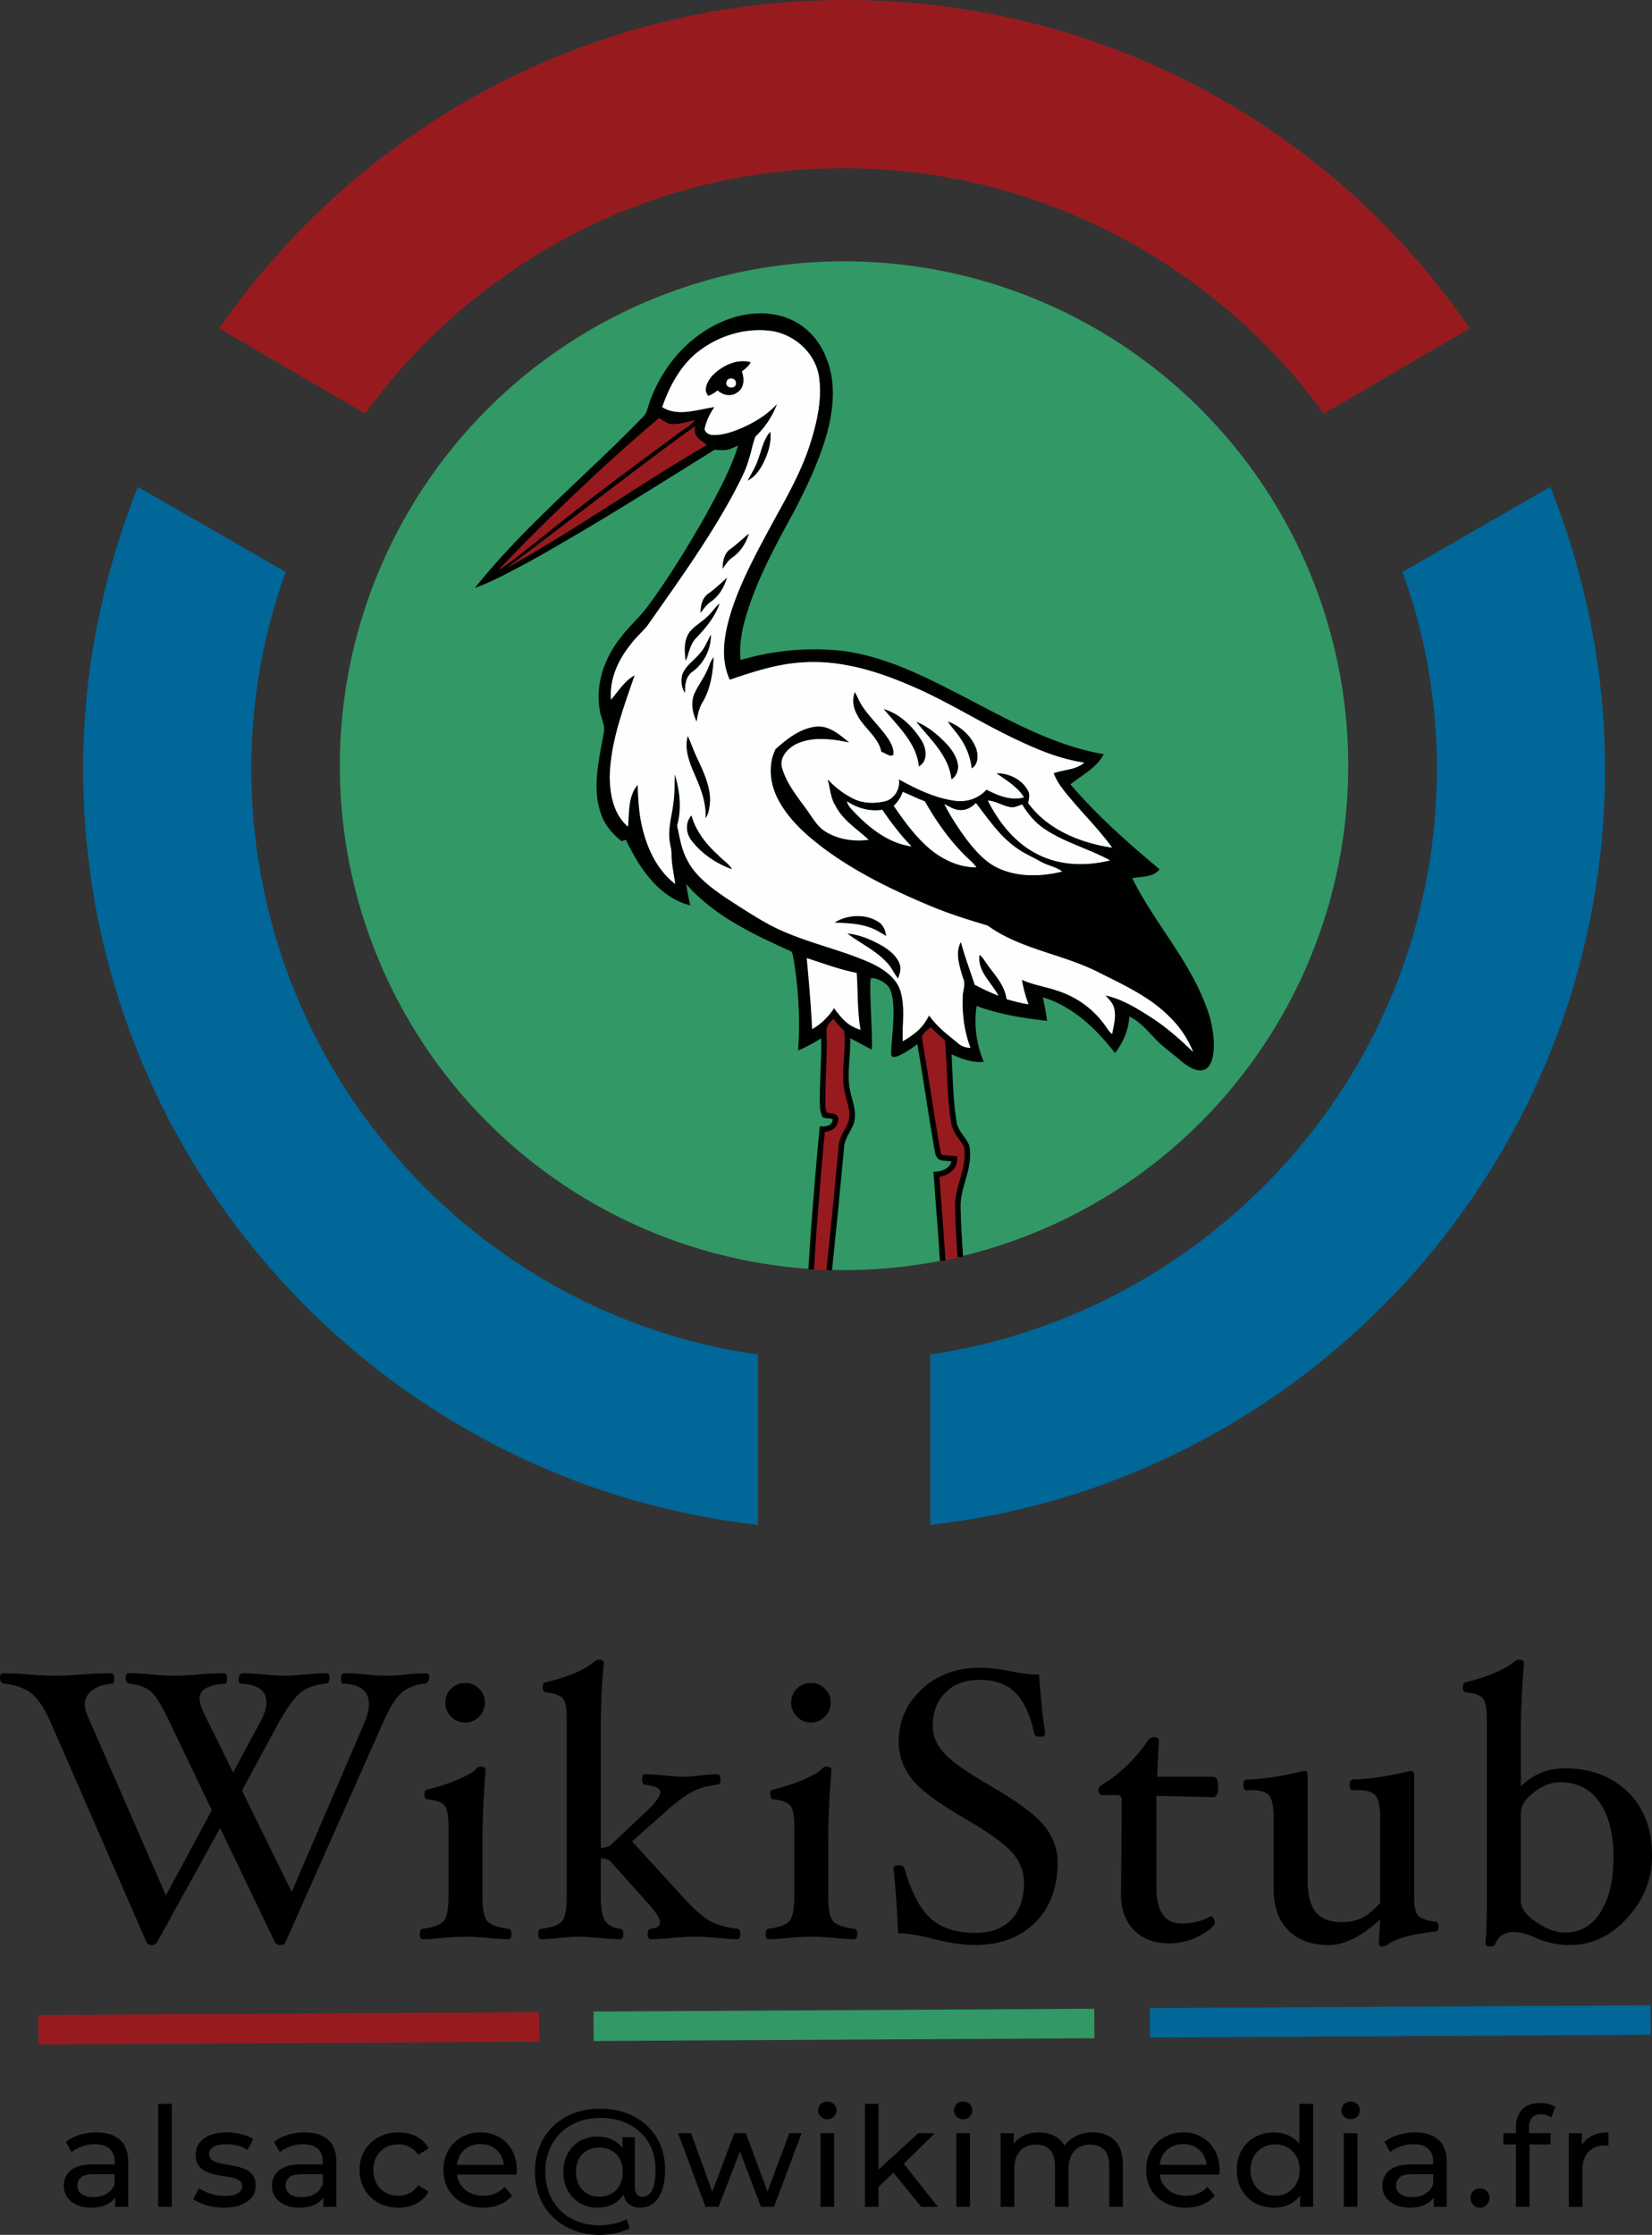 <svg xmlns="http://www.w3.org/2000/svg" viewBox="0 0 4760.85 6438.24"><rect x="0" y="0" width="4760.85" height="6438.24" fill="#333333" stroke="none"/><defs><style>.cls-1,.cls-5{fill:#971b1e;}.cls-2{fill:#329866;}.cls-3{fill:#fefffc;}.cls-4{fill:#000200;}.cls-5{stroke:#000;stroke-width:16px;}.cls-6{fill:#016698;}.cls-7,.cls-8,.cls-9{fill:none;stroke-width:85px;}.cls-7{stroke:#971b1e;}.cls-8{stroke:#329866;}.cls-9{stroke:#016698;}</style></defs><title>Fichier 4</title><g id="Calque_2" data-name="Calque 2"><g id="Calque_1-2" data-name="Calque 1"><g id="layer1"><g id="path4005"><path class="cls-1" d="M2436.5,0C1688.93,0,1029,373.79,631.82,946.14l420.51,245.3c309.54-426.35,811.81-706.69,1378.33-706.69s1074.63,280.34,1384.18,706.69l420.5-245.3C3844,373.79,3184.07,0,2436.5,0Z"/></g></g><circle class="cls-2" cx="2432.39" cy="2205.85" r="1453.08"/></g><g id="Calque_3" data-name="Calque 3"><path class="cls-3" d="M2314.67,2753.78c47.68,15.08,109.72,34.55,159,44,4.19,55.22-3.62,120.68,7,175-36.86-11.21-57.85-15.41-81-47-9.31,14.74-53.45,64.64-71,46-11.91-12.64,3-96.54-7-91,14.07-64.94,5.92-56.17-3-121Z"/></g><g id="Calque_2-2" data-name="Calque 2"><path class="cls-4" d="M2382.57,2981.57c-8.45,5.61-73.74,44.38-82.66,43.82,7-84.22.84-183.38-13.65-266.69-2.08-6.85-1.33-16.84-9.62-19.49-108.16-48.43-219.72-101.79-299.22-192.49,3,20.6,7.33,41.05,11.69,61.44-91.28-23.21-147.25-109-185.38-189-4,1.38-8,2.82-12,4.25-25.7-20-47.74-45.51-58.94-76.41-27.93-76.84-6.16-159.46,7.43-236.93,4.25-23.42-10.35-44.71-12.21-67.71-11.84-72.8,14.55-147.19,59.53-204.11,24.37-33.56,56.87-60.17,81-94,60.11-81.72,113-168.54,163.44-256.53,35.53-66.11,73.12-132,95.21-204.12-28.86,12.52-31.34,15.27-68,12-169.76,106-365.91,229.61-541.14,326.41-48.91,25.7-97.34,52.73-149.37,71.68,144.59-181.17,325.71-328.16,486.13-494.52,9-9,10.83-22,15-33.45,33.72-102.49,108.48-193.23,207.88-237.52,61.28-27.24,134.14-36,197.17-9.4,49.22,20.07,87.45,62.55,106.09,111.94,27.61,66.11,22,140.66,4.73,208.68-21.83,82-58.47,159.14-97.39,234.23-55.81,102.27-112.78,205.55-143.26,318.76-9.4,35.47-14.18,72.43-11,109.17a747.38,747.38,0,0,1,300.07-25.8C2556,1893.2,2667.29,1950,2775.4,2005.93c129.72,66.91,259.34,141.78,405.26,166.69-20.23,39.87-62.44,59.79-95.69,86.92,76.84,90.17,166.05,168.75,256.69,244.69-18,24.26-52.14,19.91-78.59,25.86,63,127.7,163.61,234.49,212.94,369.47,36.49,89.63,37.6,248.09-72.49,156.7-23.79-20.6-49.91-38.55-71.79-61.28-23.95-24.11-45.61-51.93-77.1-66.69-2,38.39-18,75.08-41.21,105.35-54.26-69.62-121.44-134.77-208.1-160.58,5.1,22.41,9.24,45,12.16,67.81-68.81-7.64-137.9-18.8-203.1-42.9a298.17,298.17,0,0,0,20.86,160.78c-24.32,2.5-38-2-60.94-8.43-1.77-.15-104.68-38.27-184.66-107.35-8.66-7.48,32.76-73.28,24.11-79.68-.75-.56,89.73,68.11,93,88-11.91,17.86-118.74,108.56-137,91.25-8.17-12.64,20.07-145.77-6.29-195.44-9.81-18.49-41.47-31.69-53.36-29-7.16,1.63,7.42,208.48,1.18,205.15l-57.11-30.55c-37-19.79-70.2-12.05-71.58-11.13ZM2004.23,1019.46c-46.46,40.19-75.93,96.22-95.69,153.56,46.31,28.52,101.26,6.16,150.43-.21-13.27,18.8-23.31,39.93-28.24,62.45,1.06,12,13.91,17.52,24.47,17.89,26.29.48,51.72-7.7,75.83-17.36,40.2-16.94,78.91-39.72,108.49-72.22-13,35.63-34.63,67.49-61.81,93.78-9.08,20.28-11.42,43.17-19,64.14-9.45,35.63-27.93,67.65-44.5,100.26-72.48,134-162,257.64-249.36,382-15.45,18.21-33.4,34.2-47.73,53.47-35.79,44.34-61.23,100.36-56.08,158.45,20.92-25,38.77-54,68-70.41-32.18,95.16-69.72,191.32-71.68,293.17.42,51.08,11.41,108.27,52.41,142.89,3.82-40.41-.38-87.67,28-120.43,1.54,39.4,3.29,79,12,117.56,14.18,63.57,43.33,127.18,95.85,167.91-3.3-28.36-10.62-56.29-10.36-85,.16-16.3-5.79-31.75-6.48-48-2.23-34.3,8.13-67.65,12-101.47,4-26.87,2.55-54.11,4.09-81.14,14.39,47.63,20.45,98.93,6.59,147.46,7,31.76,11.57,64.57,26.44,93.94,23.58,50.55,70.36,84.16,115,115,37.86,24.43,75.56,49.28,114.85,71.37,95.16,53.63,204.76,71.73,303.68,116.5,34.78,16.72,71,40.67,83.42,79.33,14.55,47.1,4.62,96.8,6.91,145.12,40.09-17.84,62.28-59.2,74.71-99.24,27.29,36.43,50.34,77.1,86,106.36,9.5,8.34,22,11.41,34.35,12.05-18.1-47.1-24.42-98.13-22.4-148.31.26-17.79,9.45-35.89.63-53-9.24-32.82-24-71.79-5.73-103.81,10.83,41.84,26.65,82.14,39.72,123.35,22.3,11.47,44.92,22.35,68.23,31.54-19.65-38.28-61.7-70.46-54.32-117.88a63.25,63.25,0,0,1,14.34,16.14c23.1,36.11,58.09,67,63.61,111.78,20.92,5.41,41.68,12.05,63.24,14.49-9-22.67-15-46.41-19.22-70.41,34.09,15.61,71.74,20.18,106.79,33a268.15,268.15,0,0,1,133.86,99.56c5.79,8.34,11.21,17.26,19.44,23.58,4.3-24.32,12.16-49.49,5.68-74.08-3.61-15.13-15.08-26.12-25.28-37.06,47.85,10.35,90.17,36.48,131,62.5,44.44,28.67,84.27,63.61,122,100.41a290.24,290.24,0,0,0-67.65-100.78c-58.51-59.42-136-93.62-209.21-130.68-102.27-50.93-221.27-64.57-315.26-132.44-55.38-16.67-110.93-33.77-164.34-56.23-104.08-43.49-206.62-92.87-298.38-159.09-55.49-40.83-109.81-87.45-142-149.58-22.67-43.6-29-98.93-6.58-143.69,34.67-30.91,74.87-62.77,123.25-65.31,35.57.15,63.34,25.22,89.31,46.4-49.91-9.92-104.66-18-152.5,4.41-24.48,12.27-49.33,38.23-41.26,67.86,12.21,43.81,41.31,79.87,67.49,116.08,18.48,23.9,32.12,53.05,59,69,36.38,22,81.25,28.57,123,22.73-33.34-31-74.5-56-95.74-98-14.65-23.26-15.13-51.24-22.67-76.83a248.58,248.58,0,0,0,71.74,55.06c28.3,15.24,62.28,16.2,93.08,9.08,27.56-6.1,45.35-36.21,40.68-63.51,49.86,27.78,102.75,53.32,159.72,61.65,34.15,5.42,69.72-5.73,92.72-31.91,32.92,16.89,70.57,32.82,108.05,22.3-18.95-30.85-50.92-48.69-79.27-69.35,35.47-.69,73.38,17.31,90.53,49.28,7.22,11.15,3.24,24.64,1.17,36.69,55.91,76.47,150.49,114.81,241.61,128.24-34.47-47.9-76.26-89.79-114.33-134.66-20.76-24.48-42.48-49.28-54.16-79.65,29-10.94,64.09-9.24,88.2-30.48-75.72-11.05-146.4-42.32-214.69-75.56-99.66-48.7-193.76-108.75-296.67-150.92-95.42-40.35-198.65-70-303.25-62-71.32,4.46-139.82,26.92-206.93,49.86-30.64-66.59-13.76-142.58,8.12-209.06,30-87.61,75.19-168.75,118.94-250,39.78-72.06,80.66-144.38,105.41-223.29,19.11-60.91,33.82-125.48,24.8-189.52-9.72-69.66-71.9-124.68-140.4-133.38-77-9.56-156.54,16.83-215.64,66.32M1880,1227.29c-82.42,84-148.29,160.94-237.55,237.51-49,39.83-88.19,65.61-129.45,113.13,149.66-110.62,271.57-221.14,404.12-318.54,16.25-12.69,12.51-3.38,26-19.21-27.29,4.15-13.93,5.37-41,2.11-5.2-2.84-17-10.17-22.21-15Zm-294.59,318.82c67.11-37.39,112.61-69.32,178.77-108.45,87.57-54.64,153.38-108.28,240-164.4-5.1-16.62-13.21-6.75-14.06-27.36-20.77,12.64-34.77,26.82-55.13,40.94Zm1016.12,735.28c-5.09,15.45-14.33,28.83-25.8,40.19,27.34,39.51,55.49,79,90.69,112.05,39.67,37.64,91.55,65,147.3,65a106.54,106.54,0,0,0-14.87-17.1c-54.53-49.12-97.59-109.65-133.81-173.21-21.77-7.54-42.05-18.59-63.51-26.92m-160.73,27.34c4.25,16.36,18.32,27.35,29.36,39.3,42.7,42.9,95,81.93,156.6,90.21-31.55-32.12-58.68-68.18-84.22-105.19-35.9,5.37-71.79-4.56-101.74-24.32m406-2.49c32.45,64.36,80.29,124.2,146.3,156.22,63.45,31.49,138,32.81,205.87,16.09-62.45-34.25-133.76-51.72-192.6-93-25.33-17.58-44.82-42.06-60.85-68.13-11.26,4.25-23,10.52-35.37,7.6-21.77-4.09-40.83-17.47-63.35-18.8m-80.55,27.56c-16.51-.53-30.43-10.15-44.66-17.26,17.53,35,39.35,67.81,62.4,99.46,26,34.09,55.27,68.18,95.31,86.07,56.92,25.17,122.13,23.21,181.6,8.6-17.89-13.91-41.36-16.72-60.8-27.77-24.9-14.44-51.87-25.33-74.81-43-46.25-33.66-78.43-81.88-112.84-126.69-11.84,12.63-28.41,21.93-46.2,20.55M2324.89,2760c5.74,62.92,11.84,129.2,15.52,204.79,24.8-13.7,47.68-35.67,63.29-60.41,23.15,31.59,40,51.35,76.89,62.55-10.62-54.32-7.55-109.07-11.74-164.29-49.28-9.45-96.28-27.56-144-42.64m55.54,226.47,54-6.21c-11.63-10.89-21.4-23.47-30.8-36.27-11.31,11.53-25.49,24.64-23.21,42.48m269.7,21.77,62,.8c-14.92-12.05-26.5-27.45-40.68-40.25-9.45,11.42-26.33,22.3-21.29,39.45"/><path class="cls-4" d="M2052.18,1082.7c27.82-28.83,70.89-50.29,111.3-39.35-4.78,12-16,19-25.44,27,7.54,20,7.44,46.89-12.42,59.74-17.31,14-42.06,9.45-57.35-5.26-8.23,6.37-17,12.11-26.77,15.82-16.88-17.41-2-42.74,10.68-57.93m43.54,13.92c1.06,9.45-7.6,12.08,3.82,13.62,9.45,2.71,5.75,1.42,12.23-3.78.69-10.73,10.25-11.67-2.07-12.74C2100.46,1091.12,2101.93,1091.84,2095.72,1096.62Z"/><path class="cls-4" d="M2184.88,1322.55c10.24-26.76,15.13-57,35-78.9,4.3,33.45-7.59,66.74-22.83,96-10.14,18.43-23.68,35.69-42.8,45.46C2165.07,1364.56,2177.81,1344.86,2184.88,1322.55Z"/><path class="cls-4" d="M2105,1581.21c19.12-13.23,35.16-30.22,53.74-44.08-8.55,26.5-23.36,51.67-46.52,67.81-13,8.45-21.13,21.72-29.84,34.15C2082.34,1617.9,2086.32,1594.22,2105,1581.21Z"/><path class="cls-4" d="M2041.19,1709.92c19.54-13.75,36.74-30.27,54.42-46.25-8.23,26.87-22.56,53-46.25,69.24-12.69,8.45-21.29,21.14-30.53,32.93-.32-20.61,4.46-43.28,22.36-55.92Z"/><path class="cls-4" d="M2038.74,1775.82c13-11.21,21.24-27.08,35.32-37.22-13.33,38.76-40.1,70.62-68,99.72-17.78,18.21-20.33,44.28-29.89,66.64-4.09-27.88-6.43-59.69,10.78-83.9,14.18-18.37,35.47-29,51.82-45.24Z"/><path class="cls-4" d="M2017.29,1881.59c14.29-15.55,21.08-35.78,31.6-53.73,1,41.47-19.39,82.25-52.63,107-20.39,13.86-22.51,39.19-21.71,61.71-10.94-14-12.16-33.35-9.35-50.24,8.39-27.66,34.78-43.17,52.09-64.73Z"/><path class="cls-4" d="M2038.32,1929.86c6.11-12.26,8.92-26.49,18.58-36.69-2,44.5-8.76,90.32-31.64,129.35-10.89,17.15-14.45,37.12-17.58,56.82-12-24.8-18-55-6.58-81.08,10.62-23.74,26.81-44.55,37.22-68.4Z"/><path class="cls-4" d="M2463.44,1993.26c7.54,12.38,12.32,26.29,20.13,38.56,22,34,52.51,61.43,75.4,94.78,9.08,14.23,18.26,30.69,15.5,48.21-10.78,7.33-23.15-6.53-34.51-8.6-8.92-44.55-52-69.29-70.73-108.75-11.15-19.38-13.81-43.17-5.79-64.2Z"/><path class="cls-4" d="M2546.65,2042.38c46.25,13.65,83.21,49.55,108.59,89.42,14.81,23,20.71,60.64-7.22,76.41-6.75-68.18-60.59-115.86-101.37-165.83Z"/><path class="cls-4" d="M2640.21,2078.86c31.91,12.59,59.1,34.68,82.89,59,16.3,16.46,30.85,35.89,36.69,58.73,4.73,17.94-1.8,39.18-18.1,49.06-6.54-68.66-61.49-115.86-101.48-166.79Z"/><path class="cls-4" d="M2731.6,2078.07c35.47,13.27,66.9,40.62,81,76.25,7.38,19.43,8,47.68-12.37,59.42a189,189,0,0,0-31.33-84.8c-10.89-18.16-26.82-32.55-37.33-50.87Z"/><path class="cls-4" d="M1982.14,2119.86c9.66,20.44,16.62,42.1,26.5,62.6,18.1,39.51,38.44,80.18,38,124.73-1.8,17.26-2.76,36.22-13.7,50.56,3.56-49.87-17.68-95.74-37.06-140.19-12.43-30.69-23.42-64.68-13.7-97.7Z"/><path class="cls-4" d="M1993,2421.68c-16.88-20.87-19-52.41-.32-73,12.59,45.29,42.16,82.84,76.36,114,13.28,14.34,31.12,24.54,41,41.74C2064.66,2488.37,2022.39,2460.12,1993,2421.68Z"/><path class="cls-4" d="M2404.6,2657.71c36.75-22.94,88.1-26.18,125.48-2.92,15.29,8.44,21.4,25.38,24,41.63-15.61-8.55-30.37-19-47.52-24.43-32.61-12.1-67.76-12.32-102-14.28Z"/><path class="cls-4" d="M2441.24,2688.93c36.86,3.45,71.53,18.64,103.34,36.91,19.86,12.42,39.77,28.35,48.05,51,5.15,14.17.43,29-4.78,42.37-12.47-15.77-19.64-35.31-34.88-48.9-32-34-75.25-53.37-111.73-81.41Z"/><path class="cls-3" d="M2004.23,1019.46c59.1-49.49,138.64-75.88,215.64-66.32,68.5,8.7,130.68,63.72,140.4,133.38,9,64-5.69,128.61-24.8,189.52-24.75,78.91-65.63,151.23-105.41,223.29-43.75,81.24-89,162.38-118.94,250-21.88,66.48-38.76,142.47-8.12,209.06,67.11-22.94,135.61-45.4,206.93-49.86,104.6-8,207.83,21.61,303.25,62,102.91,42.17,197,102.22,296.67,150.92,68.29,33.24,139,64.51,214.69,75.56-24.11,21.24-59.21,19.54-88.2,30.48,11.68,30.37,33.4,55.17,54.16,79.65,38.07,44.87,79.86,86.76,114.33,134.66-91.12-13.43-185.69-51.77-241.61-128.24,2.07-12.05,6.05-25.54-1.17-36.69-17.15-32-55.06-50-90.53-49.28,28.35,20.66,60.32,38.5,79.28,69.35-37.49,10.52-75.14-5.41-108.06-22.3-23,26.18-58.57,37.33-92.72,31.91-57-8.33-109.86-33.87-159.72-61.65,4.67,27.3-13.12,57.41-40.68,63.51-30.8,7.12-64.78,6.16-93.08-9.08a248.58,248.58,0,0,1-71.74-55.06c7.54,25.59,8,53.58,22.67,76.83,21.24,42.06,62.4,67,95.74,98-41.73,5.84-86.6-.69-123-22.73-26.87-15.93-40.51-45.08-59-69-26.18-36.21-55.28-72.27-67.49-116.07-8.07-29.63,16.78-55.6,41.26-67.87,47.84-22.41,102.59-14.33,152.5-4.4-26-21.19-53.74-46.25-89.31-46.41-48.38,2.54-88.58,34.4-123.25,65.31-22.41,44.76-16.09,100.09,6.58,143.69,32.18,62.13,86.5,108.75,142,149.58,91.76,66.22,194.3,115.6,298.38,159.09,53.41,22.46,109,39.56,164.34,56.23,94,67.87,213,81.51,315.26,132.44,73.22,37.06,150.7,71.26,209.21,130.68a290.24,290.24,0,0,1,67.65,100.78c-37.75-36.8-77.58-71.74-122-100.41-40.78-26-83.1-52.15-131-62.5,10.2,10.94,21.67,21.93,25.28,37.06,6.48,24.59-1.38,49.76-5.68,74.08-8.23-6.32-13.65-15.24-19.44-23.58a268.15,268.15,0,0,0-133.86-99.56c-35.05-12.8-72.7-17.37-106.79-33,4.2,24,10.25,47.74,19.22,70.41-21.56-2.44-42.32-9.08-63.24-14.49-5.52-44.77-40.51-75.67-63.61-111.78a63.42,63.42,0,0,0-14.34-16.14c-7.38,47.42,34.67,79.6,54.32,117.88-23.31-9.18-45.93-20.07-68.23-31.54-13.07-41.21-28.89-81.51-39.72-123.35-18.27,32-3.51,71,5.73,103.81,8.82,17.1-.37,35.2-.63,53-2,50.18,4.3,101.21,22.4,148.31-12.37-.63-24.85-3.71-34.35-12.05-35.63-29.26-57.81-44.73-85.1-81.15-21.76,44.84-54,60.2-75.58,74-2.29-48.32,7.64-98-6.91-145.12-12.37-38.66-48.64-62.6-83.42-79.33-98.92-44.76-208.52-62.87-303.68-116.5-39.29-22.09-77-46.94-114.85-71.37-44.66-30.8-91.44-64.41-115-115-14.87-29.37-19.43-62.18-26.44-93.94,13.86-48.53,7.8-99.83-6.59-147.46-1.54,27-.1,54.27-4.09,81.14-3.87,33.83-14.23,67.17-12,101.48.69,16.19,6.64,31.64,6.48,47.95-.26,28.72,7.06,56.65,10.36,85-52.52-40.73-81.67-104.34-95.85-167.9-8.71-38.56-10.46-78.17-12-117.57-28.36,32.76-24.16,80-28,120.43-41-34.62-52-91.81-52.41-142.89,2-101.85,39.5-198,71.68-293.17-29.2,16.41-47,45.4-68,70.41-5.15-58.09,20.29-114.11,56.08-158.45,14.33-19.27,32.28-35.26,47.73-53.47,87.41-124.36,176.88-248,249.36-382,16.57-32.61,35.05-64.63,44.5-100.26,7.54-21,9.88-43.86,19-64.14,27.18-26.29,48.8-58.15,61.81-93.78-29.58,32.5-68.29,55.28-108.49,72.22-24.11,9.66-49.54,17.84-75.83,17.36-10.56-.37-23.41-5.89-24.47-17.89,4.93-22.52,15-43.65,28.24-62.45-49.17,6.37-104.12,28.73-150.43.22,19.75-57.35,49.23-113.37,95.69-153.57m47.95,63.24c-12.64,15.19-27.56,40.52-10.68,57.93,9.78-3.71,18.54-9.45,26.77-15.82,15.29,14.71,40,19.28,57.35,5.26,19.86-12.85,20-39.78,12.42-59.74,9.45-8,20.66-15,25.44-27-40.41-10.93-83.48,10.52-111.3,39.35m132.7,239.86c-7.07,22.3-19.81,42-30.59,62.55,19.12-9.77,32.66-27,42.8-45.46,15.24-29.25,27.13-62.55,22.83-96-19.91,21.93-24.8,52.14-35,78.91M2105,1581.21c-18.69,13-22.67,36.69-22.62,57.88,8.71-12.43,16.83-25.7,29.84-34.15,23.16-16.14,38-41.31,46.52-67.81-18.58,13.86-34.62,30.86-53.74,44.08m-63.82,128.71c-17.9,12.64-22.68,35.31-22.36,55.92,9.24-11.79,17.84-24.48,30.53-32.92,23.69-16.25,38-42.38,46.25-69.25-17.68,16-34.88,32.5-54.42,46.25m-2.45,65.9c-16.35,16.2-37.64,26.87-51.82,45.24-17.21,24.22-14.87,56-10.78,83.9,9.56-22.36,12.11-48.43,29.89-66.64,27.93-29.1,54.7-61,68-99.72-14.08,10.14-22.31,26-35.32,37.22m-21.45,105.78c-17.31,21.55-43.7,37.06-52.09,64.73-2.81,16.88-1.59,36.26,9.35,50.23-.8-22.52,1.32-47.85,21.71-61.7,33.24-24.75,53.58-65.53,52.63-107-10.52,18-17.31,38.18-31.6,53.74m21,48.26c-10.41,23.85-26.6,44.66-37.22,68.4-11.42,26.12-5.37,56.28,6.58,81.08,3.13-19.7,6.69-39.66,17.58-56.82,22.88-39,29.63-84.85,31.64-129.35-9.66,10.2-12.47,24.43-18.58,36.69m425.12,63.41c-8,21-5.36,44.81,5.79,64.19,18.74,39.46,61.81,64.2,70.73,108.75,11.36,2.07,23.73,15.93,34.51,8.61,2.76-17.53-6.42-34-15.5-48.22-22.89-33.35-53.42-60.75-75.4-94.78-7.81-12.27-12.59-26.18-20.13-38.55m83.21,49.11c40.78,50,94.62,97.66,101.37,165.84,27.93-15.77,22-53.37,7.22-76.42-25.38-39.87-62.34-75.77-108.59-89.42m93.56,36.48c40,50.93,94.94,98.13,101.48,166.79,16.3-9.87,22.83-31.11,18.1-49.06-5.84-22.84-20.39-42.27-36.69-58.73-23.79-24.32-51-46.41-82.89-59m91.39-.79c10.51,18.32,26.44,32.71,37.33,50.87a189,189,0,0,1,31.33,84.8c20.39-11.74,19.75-40,12.37-59.42-14.13-35.63-45.56-63-81-76.25m-749.46,41.79c-9.72,33,1.27,67,13.7,97.7,19.38,44.45,40.62,90.33,37.06,140.19,10.94-14.34,11.9-33.3,13.7-50.55.48-44.56-19.86-85.23-38-124.74-9.88-20.49-16.84-42.16-26.5-62.6M1993,2421.68c29.42,38.44,71.69,66.69,117.09,82.78-9.93-17.2-27.77-27.4-41-41.73-34.2-31.17-63.77-68.72-76.36-114-18.64,20.55-16.56,52.09.32,73m411.63,236c34.2,2,69.35,2.18,102,14.28,17.15,5.42,31.91,15.88,47.52,24.43-2.6-16.25-8.71-33.19-24-41.63-37.38-23.26-88.73-20-125.48,2.92m36.64,31.22c36.48,28,79.76,47.37,111.73,81.41,15.24,13.59,22.41,33.13,34.88,48.9,5.21-13.38,9.93-28.19,4.78-42.37-8.28-22.68-28.19-38.61-48.05-51-31.81-18.27-66.48-33.45-103.34-36.91Z"/><path class="cls-3" d="M2093.12,1102.46c.84-7.25,5.5-13.15,15.63-12.11s13.2,9.46,11.91,17-9.69,10-16.8,8.68S2092.28,1109.71,2093.12,1102.46Z"/><path class="cls-3" d="M2601.55,2281.39c21.46,8.33,41.74,19.38,63.51,26.92,36.22,63.56,79.28,124.09,133.81,173.21a106.54,106.54,0,0,1,14.87,17.1c-55.75.05-107.63-27.35-147.3-65-35.2-33-63.35-72.54-90.69-112.05C2587.22,2310.22,2596.46,2296.84,2601.55,2281.39Z"/><path class="cls-3" d="M2440.82,2308.73c29.95,19.76,65.84,29.69,101.74,24.32,25.54,37,52.68,73.07,84.22,105.2-61.55-8.29-113.9-47.32-156.6-90.22-11-12-25.11-22.94-29.36-39.3Z"/><path class="cls-3" d="M2846.82,2306.24c22.52,1.33,41.58,14.71,63.35,18.8,12.38,2.92,24.11-3.35,35.37-7.6,16,26.07,35.52,50.55,60.85,68.13,58.84,41.26,130.15,58.73,192.6,93-67.87,16.73-142.42,15.4-205.87-16.09C2927.11,2430.44,2879.27,2370.6,2846.82,2306.24Z"/><path class="cls-3" d="M2766.27,2333.8c17.79,1.38,34.36-7.91,46.2-20.55,34.41,44.81,66.59,93,112.84,126.69,22.94,17.63,49.91,28.52,74.82,43,19.43,11,42.9,13.86,60.8,27.77-59.48,14.61-124.68,16.57-181.61-8.6-40-17.89-69.29-52-95.31-86.07-23.05-31.65-44.87-64.47-62.4-99.46C2735.84,2323.66,2749.76,2333.27,2766.27,2333.8Z"/><path class="cls-1" d="M1928,1220.84c28.25,3.88,48-5.93,75.27-10.07-13.54,15.82-36.76,28.58-53,41.27-130.41,95.79-260.56,192-386.25,294-18.32,13.86-105.82,85.9-127,95.62,112.87-120.5,302.74-303.43,462.59-437.67,5.26,4.83,21.92,13.39,28.35,16.84Z"/><path class="cls-1" d="M1936.84,1275.83c19.76-14.13,47.24-35.66,68-48.29-11.54,30.93,20.48,43.42,32.45,54.31-199.71,116.21-374.13,241.9-578.1,355,142.89-106.2,346.37-264.6,477.64-361Z"/></g><g id="Calque_4" data-name="Calque 4"><path class="cls-5" d="M2389.76,3659.3q18.6-177.9,35-356c1.17-25.07,18.45-45,27.45-67.54,12.27-37.57-10.11-73.68-13.24-110.7-5.28-53.32,8.48-106.65,1.24-159.91-14.28-12.56-26.28-27.09-37.83-41.86-13.89,13.3-31.3,28.44-28.5,49h0c3.52,71.53-5,143-2.93,214.52-.2,8.77,2.74,17.29,5.61,25.56,10.3,3.19,38.28-.18,30.19,17.53-2.28,17.41-20.74,23.66-37,23.17-9.66,96.41-16.83,193.07-24.59,289.61-2.86,38-4.87,76.09-7.33,114.14"/><path class="cls-5" d="M2767.47,3621.09c-3.27-47.22-6-94.45-7.16-141.76-2.35-60.55,37.44-116.39,25.44-177.5-11.15-23.48-33.53-42-36.79-68.71-13.37-78.33-10.33-161.41-17.9-240.17-18.33-13.91-32.55-30-50-44.73-11.61,13.18-37.53,27.47-31.34,47.27h0c18.07,104,32.68,208.57,50.74,312.65,2.81,8.7,1.7,21.08,11.48,26.17,12.65,2.7,25.76,2.76,38.68,4,1,27.4-26,43.09-51.92,45,5.71,82.91,13.08,165.76,18.06,248.74"/></g><g id="Calque_5" data-name="Calque 5"><g id="path4003"><path class="cls-6" d="M397.2,1402.49c-99.28,251.14-157.69,525.64-157.69,811.82,0,1127.2,852.7,2055.82,1944.85,2178.47v-490.6c-823.49-116.8-1460.09-829.33-1460.09-1687.87,0-198.57,35-391.31,99.28-566.52Z"/></g><g id="path3918"><path class="cls-6" d="M4468,1402.49l-426.35,245.3c64.25,175.21,99.29,368,99.29,566.52,0,858.54-636.61,1565.23-1460.1,1687.87v490.6C3773,4270.13,4625.65,3341.51,4625.65,2214.31,4625.65,1928.13,4567.25,1653.63,4468,1402.49Z"/></g></g><g id="Calque_6" data-name="Calque 6"><line class="cls-7" x1="110.67" y1="5847.28" x2="1553.67" y2="5839.28"/><line class="cls-8" x1="1710.67" y1="5837.28" x2="3153.67" y2="5829.28"/><line class="cls-9" x1="3313.67" y1="5827.28" x2="4756.67" y2="5819.28"/></g><g id="Calque_7" data-name="Calque 7"><path d="M1237,4833.19a18.87,18.87,0,0,1-4.14,11.78q-4.12,5.37-9.08,5.36-40.72,3.9-66.61,26.41t-53.4,85.89L823,5594.54q-2.76,8.79-15.5,8.79c-6.66,0-11.81-2.93-15.5-8.79L634.36,5266.18,453,5594.54q-5.43,8.79-15.23,8.79-12,0-15.77-8.79L146.36,4962.63q-25.87-59.49-54.47-83.11t-79.78-29.19q-4.41,0-8.27-4.54A15.74,15.74,0,0,1,0,4835.33q0-15,8.81-15,36.87,0,77.08,3.5,37.42,3.53,70.47,3.5,33.55,0,79.27-3.5,47.85-3.48,84.71-3.5,8.82,0,8.82,15c0,10-1.85,15-5.5,15q-36.87,2.79-58.05,18.93t-21.17,42.31q0,13.35,8.81,33.39l224.88,515.5L610.42,5214.9,489.75,4962.63q-32.46-68.37-53.36-88.11t-63.23-24.19c-2.58,0-5.07-1.51-7.44-4.54a16.46,16.46,0,0,1-3.56-10.46q0-15,7.68-15a605.15,605.15,0,0,1,67.66,3.5,537.55,537.55,0,0,0,63.25,3.5q33,0,69.86-3.5,37.95-3.48,74.81-3.5,8.79,0,8.8,15t-5.5,15q-73.71,5-73.7,42.36,0,16.74,17,51.85l79.82,161.73,79.51-148.05q16.53-31.68,16.53-53.39,0-51.14-73.73-54.5-6.62,0-6.6-15a17.74,17.74,0,0,1,3.3-10.17q3.29-4.83,6.59-4.83,26.4,0,64.93,3.5,36.89,3.53,60.56,3.5,17,0,50-2.92,41.79-4.08,69.86-4.08c4.39,0,6.59,4.3,6.59,12.86q0,17.16-12.09,17.14-42.92,4.45-69,23.91t-65.17,88.39L697.33,5158.19l143.39,292.13,211.42-492q11-27.27,11-50.08,0-54.53-73.7-57.88-6.62,0-6.6-15t9.91-15q26.93,0,63.8,3.5,34.1,3.53,57.22,3.5a518.4,518.4,0,0,0,56.11-3.5,572.43,572.43,0,0,1,59.42-3.5C1234.42,4820.33,1237,4824.63,1237,4833.19Z"/><path d="M1474,5571.07q0,15.26-8.8,15.26-22.55,0-57.75-3.5-39.37-3.51-66-3.5-27.24,0-65.5,3.5-34.67,3.49-57.21,3.5-8.81,0-8.79-15.26c0-9.1,2.92-14,8.79-14.74q46.74-6,60.22-22.59t13.49-70.52V5259.36q0-44.05-11.24-57.84t-49-18.19c-5.84,0-8.76-4.84-8.76-14.56,0-9,2.9-13.44,8.75-13.44q57.38-14.84,94-31.62t45.92-27.78q5.46-6.59,12-6.6c10.19,0,15.3,3,15.3,8.83q-9,123.53-9,191.86v173.14q0,54,13.46,70.58t61.33,22.59C1471.05,5557.07,1474,5562,1474,5571.07Zm-76.59-665.74q0,23-16.72,40t-40.28,17q-23.58,0-40.29-17t-16.71-40q0-24.09,16.43-40.54t40.57-16.46a55.39,55.39,0,0,1,40.28,16.46Q1397.39,4881.25,1397.4,4905.33Z"/><path d="M2133.4,5571.07q0,15.26-8.8,15.26-22,0-56.64-3.5-38-3.51-64.89-3.5t-67.64,3.5q-38,3.49-60,3.5-8.81,0-8.79-15.26c0-9.1,2.92-14,8.79-14.74q14.29-1.66,20.35-5.54t6.06-15q0-16.65-52.8-73.32l-88-98.11q-11-11-29.7-11v109.52q0,48.7,11.82,69.16t44.27,24.32c5.87.74,8.81,5.64,8.81,14.74q0,15.26-8.81,15.26-23.65,0-61.53-3.5-36-3.51-56.63-3.5-23.43,0-56.84,3.5-31.9,3.49-52.8,3.5-8.81,0-8.79-15.26c0-9.1,2.92-14,8.79-14.74q46.2-4.93,60-21.73t13.75-71.3V4951.85q0-44.58-10.74-58.34t-49.76-18.18c-5.88-.75-8.8-5.5-8.8-14.22,0-9.84,2.92-14.78,8.8-14.78q93.8-22,138.56-58.39,8.18-6.6,13.65-6.61c10.19,0,15.29,3,15.29,8.83q-9,90.42-9,191.88v341.29q19.77,0,31.34-10.47l81.94-77.7q3.84-3.84,12.65-11.58,45.69-42,45.69-62.11,0-14.52-44-20.14-8.82-1.08-8.81-15,0-15,8.81-15,23.12,0,58.34,3.5,32.46,3.53,53.94,3.5,15.95,0,41.28-2.92a423.72,423.72,0,0,1,55-4.08q8.82,0,8.82,15,0,13.92-8.82,15-40.18,4.5-70.2,19.05t-81.2,60.45l-94.6,83.77,144.08,157.87q45.63,50.56,77,69.44t81.95,24.42C2130.46,5557.07,2133.4,5562,2133.4,5571.07Z"/><path d="M2470.58,5571.07q0,15.26-8.8,15.26-22.55,0-57.75-3.5-39.37-3.51-66.05-3.5-27.22,0-65.5,3.5-34.67,3.49-57.2,3.5-8.81,0-8.8-15.26c0-9.1,2.93-14,8.8-14.74q46.74-6,60.22-22.59t13.48-70.52V5259.36q0-44.05-11.23-57.84t-49-18.19c-5.84,0-8.77-4.84-8.77-14.56q0-13.43,8.75-13.44,57.38-14.84,94-31.62t45.93-27.78q5.46-6.59,12-6.6c10.18,0,15.29,3,15.29,8.83q-9,123.53-9,191.86v173.14q0,54,13.47,70.58t61.33,22.59C2467.64,5557.07,2470.58,5562,2470.58,5571.07ZM2394,4905.33q0,23-16.71,40t-40.29,17q-23.57,0-40.28-17t-16.72-40q0-24.09,16.44-40.54t40.56-16.46a55.39,55.39,0,0,1,40.29,16.46Q2394,4881.25,2394,4905.33Z"/><path d="M3048,5364.68q0,109.45-65,174t-175.64,64.61q-49,0-117.3-17.54-62.22-16.46-101.86-16.46-3.33-93.59-13.22-187.18,0-8.82,16.61-8.82,11.63,0,14.39,8.82,29.67,102.47,75.88,144.32t129.65,41.86q66.43,0,103-38.51T2951,5422q0-44.56-31.92-82.81t-135.92-98.76q-119.44-68.73-156.3-116.58T2590,5017.69q0-89.62,66.38-151.5t168.31-61.86q38.55,0,88.7,10.57,46.83,9.43,81,9.43Q3001,4921,3012,4994.55q0,8.79-14.14,8.78-15.23,0-16.86-8.81-18.27-82.55-55.34-118.86t-102.45-36.33q-62.07,0-98.64,36.32t-36.57,98q0,39.07,30.69,74.56t133,94.91q121.1,70.41,158.7,117.69T3048,5364.68Z"/><path d="M3510.67,5147.83q0,29.52-14.28,29.5l-163.72-4v264.44q0,103.57,73.56,103.56,45.57,0,82.91-21c2.92,0,5.58,1.93,8,5.74a22.75,22.75,0,0,1,3.58,12.26q0,13.65-40.89,36.83t-91.92,23.17q-62.57,0-99.88-38.23t-37.31-101v-4.95l2-267.42q0-15.4-13.19-15.41h-41.73q-12.09,0-12.08-13.92,0-10.71,9.91-16.08,76.55-45.46,133.26-128.12,6-8.86,15.41-8.88,15.42,0,15.42,8.82l-5,105.18h161.7Q3510.67,5118.33,3510.67,5147.83Z"/><path d="M4145.56,5551.19q0,12-8.8,13.14-100,10.65-136.83,37.16-7.68,5.84-15.39,5.84-11,0-11-8.78l4-69.22q-81.42,74-147.46,74-75.37,0-117.46-42.78t-42.08-116.19V5237.93q0-49.12-12.67-65.13t-50.1-16q-7.17,0-16,.54-8.27,0-8.26-13.89c0-11.4,2.9-17.11,8.75-17.11q63.49,0,166.39-25c6.56,0,9.86,4.6,9.86,13.78v303.16q0,62.3,23.76,90.67t74.66,28.39q32.63,0,57.5-12.14t53.08-43.09V5238q0-48.6-12.92-64.89t-51.43-16.29q-6.6,0-15.4.54-8.25,0-8.25-13.89,0-17.1,8.81-17.11,63.83,0,167.28-25c6.59,0,9.91,4.6,9.91,13.78v351.75q0,38.07,10.75,51t50.43,18.47Q4145.56,5536.33,4145.56,5551.19Z"/><path d="M4760.85,5346.07q0,101.58-71.48,179.42t-165.49,77.84a243.47,243.47,0,0,1-101.17-22.09q-33.55-15.45-59.39-15.45-41.25,0-54.42,35c-1.85,4.38-6.42,6.56-13.75,6.56q-14.3,0-14.3-8.79,4-46.2,4-111.1V4951.22q0-44.52-11.23-58.29t-49-17.6c-5.85,0-8.77-4.45-8.77-13.39q0-15.6,8.75-15.61,97.26-25.34,138.28-58.39,8.21-6.6,13.67-6.61,15.28,0,15.3,8.78-9,119.7-9,192.16v164.16q51.87-52.08,126.92-52.1,112,0,181.55,67.91T4760.85,5346.07Zm-111,4.76q0-101.62-40.28-159.06t-113.08-57.44q-39.18,0-76.4,29.46t-37.24,58.64v255.36q0,29.29,44.41,59.42t82.47,30.12q66.18,0,103.15-59.09T4649.85,5350.83Z"/><path d="M262.73,6359.84q-23.6,0-41.4-8t-27.6-22.2a56,56,0,0,1-9.8-32.6,60.59,60.59,0,0,1,8.2-31.2q8.2-14,27-22.4t50.4-8.4h66.8v28.4h-65.2q-28,0-38,9.4a30.36,30.36,0,0,0-10,23q0,15.6,12.2,24.6t34.2,9q21.2,0,37.4-9.4t23.4-27.8l7.2,27.2q-7.61,18.81-26.6,29.6T262.73,6359.84Zm69.2-2.4v-44.8l-1.6-8.4v-76.4q0-24-14.2-37.4t-42.6-13.4a110.61,110.61,0,0,0-36.6,6.2,100.51,100.51,0,0,0-30.6,16.6l-16.4-29.2q16.8-13.59,39.8-20.6a164.84,164.84,0,0,1,48.2-7q43.6,0,67.6,21.4t24,65.4v127.6Z"/><path d="M455.93,6357.44v-296.8h39.2v296.8Z"/><path d="M645.13,6359.84a173.81,173.81,0,0,1-50.6-7.2q-23.81-7.2-37.8-17.6l16.8-31.2q13.59,9.6,33.6,15.8a136.78,136.78,0,0,0,40.8,6.2q26,0,38-7.6t12-20.4q0-10-7.4-15.4t-19.2-8.4a243.53,243.53,0,0,0-26.2-5q-14.4-2-28.8-5.4a105.06,105.06,0,0,1-26.2-9.8,51.74,51.74,0,0,1-19-17.4q-7.2-11-7.2-29.4,0-19.2,10.8-33.6t30.6-22.4q19.8-8,47.4-8a178.68,178.68,0,0,1,42.2,5.2q21.39,5.2,35,14l-16.4,31.2a95.37,95.37,0,0,0-30-12.8,138.35,138.35,0,0,0-31.2-3.6q-24.81,0-37.2,7.8t-12.4,20.6q0,10.8,7.4,16.4t19.2,8.8a234.23,234.23,0,0,0,26.2,5.4q14.4,2.21,28.6,5.6a122.09,122.09,0,0,1,26.2,9.4,48.37,48.37,0,0,1,19.2,17q7.2,11,7.2,28.6,0,19.6-11.2,33.6t-31.6,21.8Q673.53,6359.84,645.13,6359.84Z"/><path d="M862.73,6359.84q-23.61,0-41.4-8t-27.6-22.2q-9.81-14.19-9.8-32.6a60.59,60.59,0,0,1,8.2-31.2q8.19-14,27-22.4t50.4-8.4h66.8v28.4h-65.2q-28,0-38,9.4a30.36,30.36,0,0,0-10,23q0,15.6,12.2,24.6t34.2,9q21.19,0,37.4-9.4t23.4-27.8l7.2,27.2q-7.6,18.81-26.6,29.6T862.73,6359.84Zm69.2-2.4v-44.8l-1.6-8.4v-76.4q0-24-14.2-37.4t-42.6-13.4a110.53,110.53,0,0,0-36.6,6.2,100.51,100.51,0,0,0-30.6,16.6l-16.4-29.2q16.8-13.59,39.8-20.6a164.84,164.84,0,0,1,48.2-7q43.59,0,67.6,21.4t24,65.4v127.6Z"/><path d="M1148.33,6359.84q-32.4,0-57.8-14a102.92,102.92,0,0,1-39.8-38.4q-14.4-24.39-14.4-56,0-32,14.4-56.2a103.5,103.5,0,0,1,39.8-38.2q25.4-14,57.8-14,28.8,0,51.6,11.6a81.23,81.23,0,0,1,35.2,34.4l-30,18.8a64.88,64.88,0,0,0-25-22.8,70.35,70.35,0,0,0-32.2-7.6q-20.4,0-36.8,9.2a66.64,66.64,0,0,0-25.8,25.8q-9.4,16.61-9.4,39t9.4,39a66.51,66.51,0,0,0,25.8,25.8q16.39,9.21,36.8,9.2a71.73,71.73,0,0,0,32.2-7.4q15-7.4,25-23l30,18.8a82.9,82.9,0,0,1-35.2,34.2Q1177.13,6359.84,1148.33,6359.84Z"/><path d="M1392.32,6359.84q-34.39,0-60.2-14a100.86,100.86,0,0,1-40-38.4q-14.2-24.39-14.2-56t13.8-56a101.17,101.17,0,0,1,38-38.4q24.19-14,55-14,30.4,0,54.2,13.8a97.21,97.21,0,0,1,37.2,38.4q13.39,24.6,13.4,57.4c0,1.6-.07,3.54-.2,5.8s-.2,4.34-.2,6.2h-180.4v-28.4h159.6l-16,9.6q.4-20-8.4-35.8a63.64,63.64,0,0,0-24-24.6q-15.2-8.79-35.2-8.8t-35.6,8.8a61.1,61.1,0,0,0-24.2,24.8q-8.6,16-8.6,36.8v6.4q0,21.21,9.6,37.4a67.07,67.07,0,0,0,27,25.4q17.4,9.21,40.2,9.2a88.26,88.26,0,0,0,34.2-6.4,74.69,74.69,0,0,0,27-19.2l21.6,25.6a92.76,92.76,0,0,1-35.8,25.6Q1418.72,6359.84,1392.32,6359.84Z"/><path d="M1728.72,6438.24q-41.61,0-76-13.6a177,177,0,0,1-59.4-38,166.07,166.07,0,0,1-38.4-57.8q-13.41-33.39-13.4-73t13.6-72.8a169,169,0,0,1,38.6-57.6q25-24.39,59.8-37.6t76.8-13.2q41.19,0,75.2,12.8a176.22,176.22,0,0,1,59,36.2,161.25,161.25,0,0,1,38.6,55.6q13.59,32.2,13.6,70.6,0,34-8.4,58.6t-24.4,38q-16,13.41-38.8,13.4t-36.2-13.8q-13.41-13.8-13.4-39v-26.8l2-24.4-3.6-46.4V6157h35.6v143.2q0,15.6,6.6,22a21.87,21.87,0,0,0,15.8,6.4,26.87,26.87,0,0,0,20.4-9q8.4-9,12.6-26.6t4.2-42.4q0-33.6-11.4-61a134.52,134.52,0,0,0-32.6-47.2,146.19,146.19,0,0,0-50.2-30.4q-29-10.59-64.6-10.6t-65,11.4q-29.4,11.4-50.2,32a143.56,143.56,0,0,0-32.2,48.8q-11.4,28.2-11.4,62.2t11.2,62.6a138.68,138.68,0,0,0,81.4,81q29,11.21,64.6,11.2a192.65,192.65,0,0,0,38.8-4.2,150.48,150.48,0,0,0,38.4-13.4l9.2,26.4a168.93,168.93,0,0,1-41.8,14A222.15,222.15,0,0,1,1728.72,6438.24Zm-7.2-78.4q-28.41,0-50.6-13.4a94.69,94.69,0,0,1-34.8-36.6q-12.6-23.19-12.6-52.8,0-30,12.6-53a92.26,92.26,0,0,1,34.8-36q22.2-13,50.6-13,27.2,0,48.2,11.8t32.6,34.6q11.6,22.8,11.6,55.6t-11.6,55.8q-11.61,23-32.2,35T1721.52,6359.84Zm5.6-31.6a69.68,69.68,0,0,0,34.6-8.6,61.13,61.13,0,0,0,24.2-24.8q8.79-16.2,8.8-37.8,0-22.4-8.8-38a60.79,60.79,0,0,0-24.2-24,71.07,71.07,0,0,0-34.6-8.4q-20,0-35.2,8.6a59.49,59.49,0,0,0-23.6,24.4q-8.4,15.81-8.4,37.4,0,21.21,8.4,37.2a61.77,61.77,0,0,0,23.6,25Q1707.11,6328.24,1727.12,6328.24Z"/><path d="M2033.12,6357.44l-78.8-212h37.2l69.6,191.6h-17.2l72.4-191.6h33.2l71.2,191.6h-17.6l71.6-191.6h35.2l-79.2,212h-37.6l-66.4-174.4h11.6l-67.6,174.4Z"/><path d="M2384.31,6105a25.87,25.87,0,0,1-18.8-7.4,24.39,24.39,0,0,1-7.6-18.2,24,24,0,0,1,7.6-17.8,25.91,25.91,0,0,1,18.8-7.4,26.74,26.74,0,0,1,18.8,7,23.13,23.13,0,0,1,7.6,17.8,25.41,25.41,0,0,1-7.4,18.4Q2395.92,6105,2384.31,6105Zm-19.6,252.4v-212h39.2v212Z"/><path d="M2492.71,6357.44v-296.8h39.2v296.8Zm31.6-50.8.8-50.4,121.2-110.8h47.6l-93.6,92-21.6,18Zm130.4,50.8-83.2-102.4,25.2-31.6,106,134Z"/><path d="M2775.51,6105a25.85,25.85,0,0,1-18.8-7.4,24.39,24.39,0,0,1-7.6-18.2,24,24,0,0,1,7.6-17.8,25.89,25.89,0,0,1,18.8-7.4,26.75,26.75,0,0,1,18.8,7,23.17,23.17,0,0,1,7.6,17.8,25.41,25.41,0,0,1-7.4,18.4Q2787.1,6105,2775.51,6105Zm-19.6,252.4v-212h39.2v212Z"/><path d="M3149.11,6143q25.59,0,45.2,10t30.6,30.4q11,20.4,11,52v122h-39.2v-117.6q0-30.8-14.2-46.2t-40.2-15.4q-18.81,0-33,8a54,54,0,0,0-22,23.6q-7.8,15.6-7.8,38.4v109.2h-39.2v-117.6q0-30.8-14.2-46.2t-40.2-15.4q-18.81,0-33,8a54,54,0,0,0-22,23.6q-7.8,15.6-7.8,38.4v109.2h-39.2v-212h37.6v56.4l-6.4-14.8a72.31,72.31,0,0,1,30.8-32.4q20.79-11.6,48.4-11.6,30.39,0,52.4,15t28.8,45.4l-16-6.4q9.6-24,33.6-39T3149.11,6143Z"/><path d="M3417.51,6359.84q-34.41,0-60.2-14a100.79,100.79,0,0,1-40-38.4q-14.2-24.39-14.2-56t13.8-56a101.1,101.1,0,0,1,38-38.4q24.2-14,55-14,30.39,0,54.2,13.8a97.34,97.34,0,0,1,37.2,38.4q13.39,24.6,13.4,57.4c0,1.6-.07,3.54-.2,5.8s-.2,4.34-.2,6.2h-180.4v-28.4h159.6l-16,9.6q.39-20-8.4-35.8a63.64,63.64,0,0,0-24-24.6q-15.21-8.79-35.2-8.8t-35.6,8.8a61.1,61.1,0,0,0-24.2,24.8q-8.61,16-8.6,36.8v6.4q0,21.21,9.6,37.4a67.07,67.07,0,0,0,27,25.4q17.4,9.21,40.2,9.2a88.26,88.26,0,0,0,34.2-6.4,74.86,74.86,0,0,0,27-19.2l21.6,25.6a92.84,92.84,0,0,1-35.8,25.6Q3443.91,6359.84,3417.51,6359.84Z"/><path d="M3671.5,6359.84q-30.8,0-55.2-13.6a97.8,97.8,0,0,1-38.2-38q-13.8-24.39-13.8-56.8t13.8-56.8a97.93,97.93,0,0,1,38.2-38q24.4-13.59,55.2-13.6,26.8,0,48.4,12t34.6,36q13,24,13,60.4,0,36-12.6,60.2t-34.2,36.2Q3699.1,6359.84,3671.5,6359.84Zm3.2-34.4q20,0,36-9.2a67,67,0,0,0,25.4-26q9.41-16.8,9.4-38.8,0-22.39-9.4-39a67.49,67.49,0,0,0-25.4-25.8q-16-9.2-36-9.2a71,71,0,0,0-36,9.2,67.63,67.63,0,0,0-25.4,25.8q-9.39,16.61-9.4,39,0,22,9.4,38.8a67.14,67.14,0,0,0,25.4,26Q3654.71,6325.45,3674.7,6325.44Zm72,32V6301l2-50-4-50v-140.4h39.6v296.8Z"/><path d="M3892.3,6105a25.85,25.85,0,0,1-18.8-7.4,24.39,24.39,0,0,1-7.6-18.2,24,24,0,0,1,7.6-17.8,25.89,25.89,0,0,1,18.8-7.4,26.75,26.75,0,0,1,18.8,7,23.17,23.17,0,0,1,7.6,17.8,25.41,25.41,0,0,1-7.4,18.4Q3903.89,6105,3892.3,6105Zm-19.6,252.4v-212h39.2v212Z"/><path d="M4062.7,6359.84q-23.61,0-41.4-8t-27.6-22.2q-9.81-14.19-9.8-32.6a60.59,60.59,0,0,1,8.2-31.2q8.19-14,27-22.4t50.4-8.4h66.8v28.4h-65.2q-28,0-38,9.4a30.36,30.36,0,0,0-10,23q0,15.6,12.2,24.6t34.2,9q21.2,0,37.4-9.4t23.4-27.8l7.2,27.2q-7.6,18.81-26.6,29.6T4062.7,6359.84Zm69.2-2.4v-44.8l-1.6-8.4v-76.4q0-24-14.2-37.4t-42.6-13.4a110.53,110.53,0,0,0-36.6,6.2,100.51,100.51,0,0,0-30.6,16.6l-16.4-29.2q16.8-13.59,39.8-20.6a164.84,164.84,0,0,1,48.2-7q43.59,0,67.6,21.4t24,65.4v127.6Z"/><path d="M4265.1,6359.84a26.15,26.15,0,0,1-19.2-8q-8-8-8-20,0-12.39,8-20a28.05,28.05,0,0,1,38.4,0q8,7.6,8,20a27.14,27.14,0,0,1-8,20A26.18,26.18,0,0,1,4265.1,6359.84Z"/><path d="M4332.3,6177.84v-32.4h136.4v32.4Zm36.4,179.6V6127q0-31.2,18.2-50t52.2-18.8a92.49,92.49,0,0,1,24,3,55.72,55.72,0,0,1,19.2,9l-12,30a44.84,44.84,0,0,0-13.2-7,49.19,49.19,0,0,0-16-2.6q-16.8,0-25.6,9.4t-8.8,27.4v28.4l1.2,18v183.6Z"/><path d="M4521.09,6357.44v-212h37.6V6203l-4-14.8a67.34,67.34,0,0,1,29.8-33.6q20.61-11.6,51-11.6v38.4c-1.6-.26-3.13-.46-4.6-.6s-2.87-.2-4.2-.2q-30.79,0-48.6,18.2t-17.8,53.4v105.2Z"/></g></g></svg>